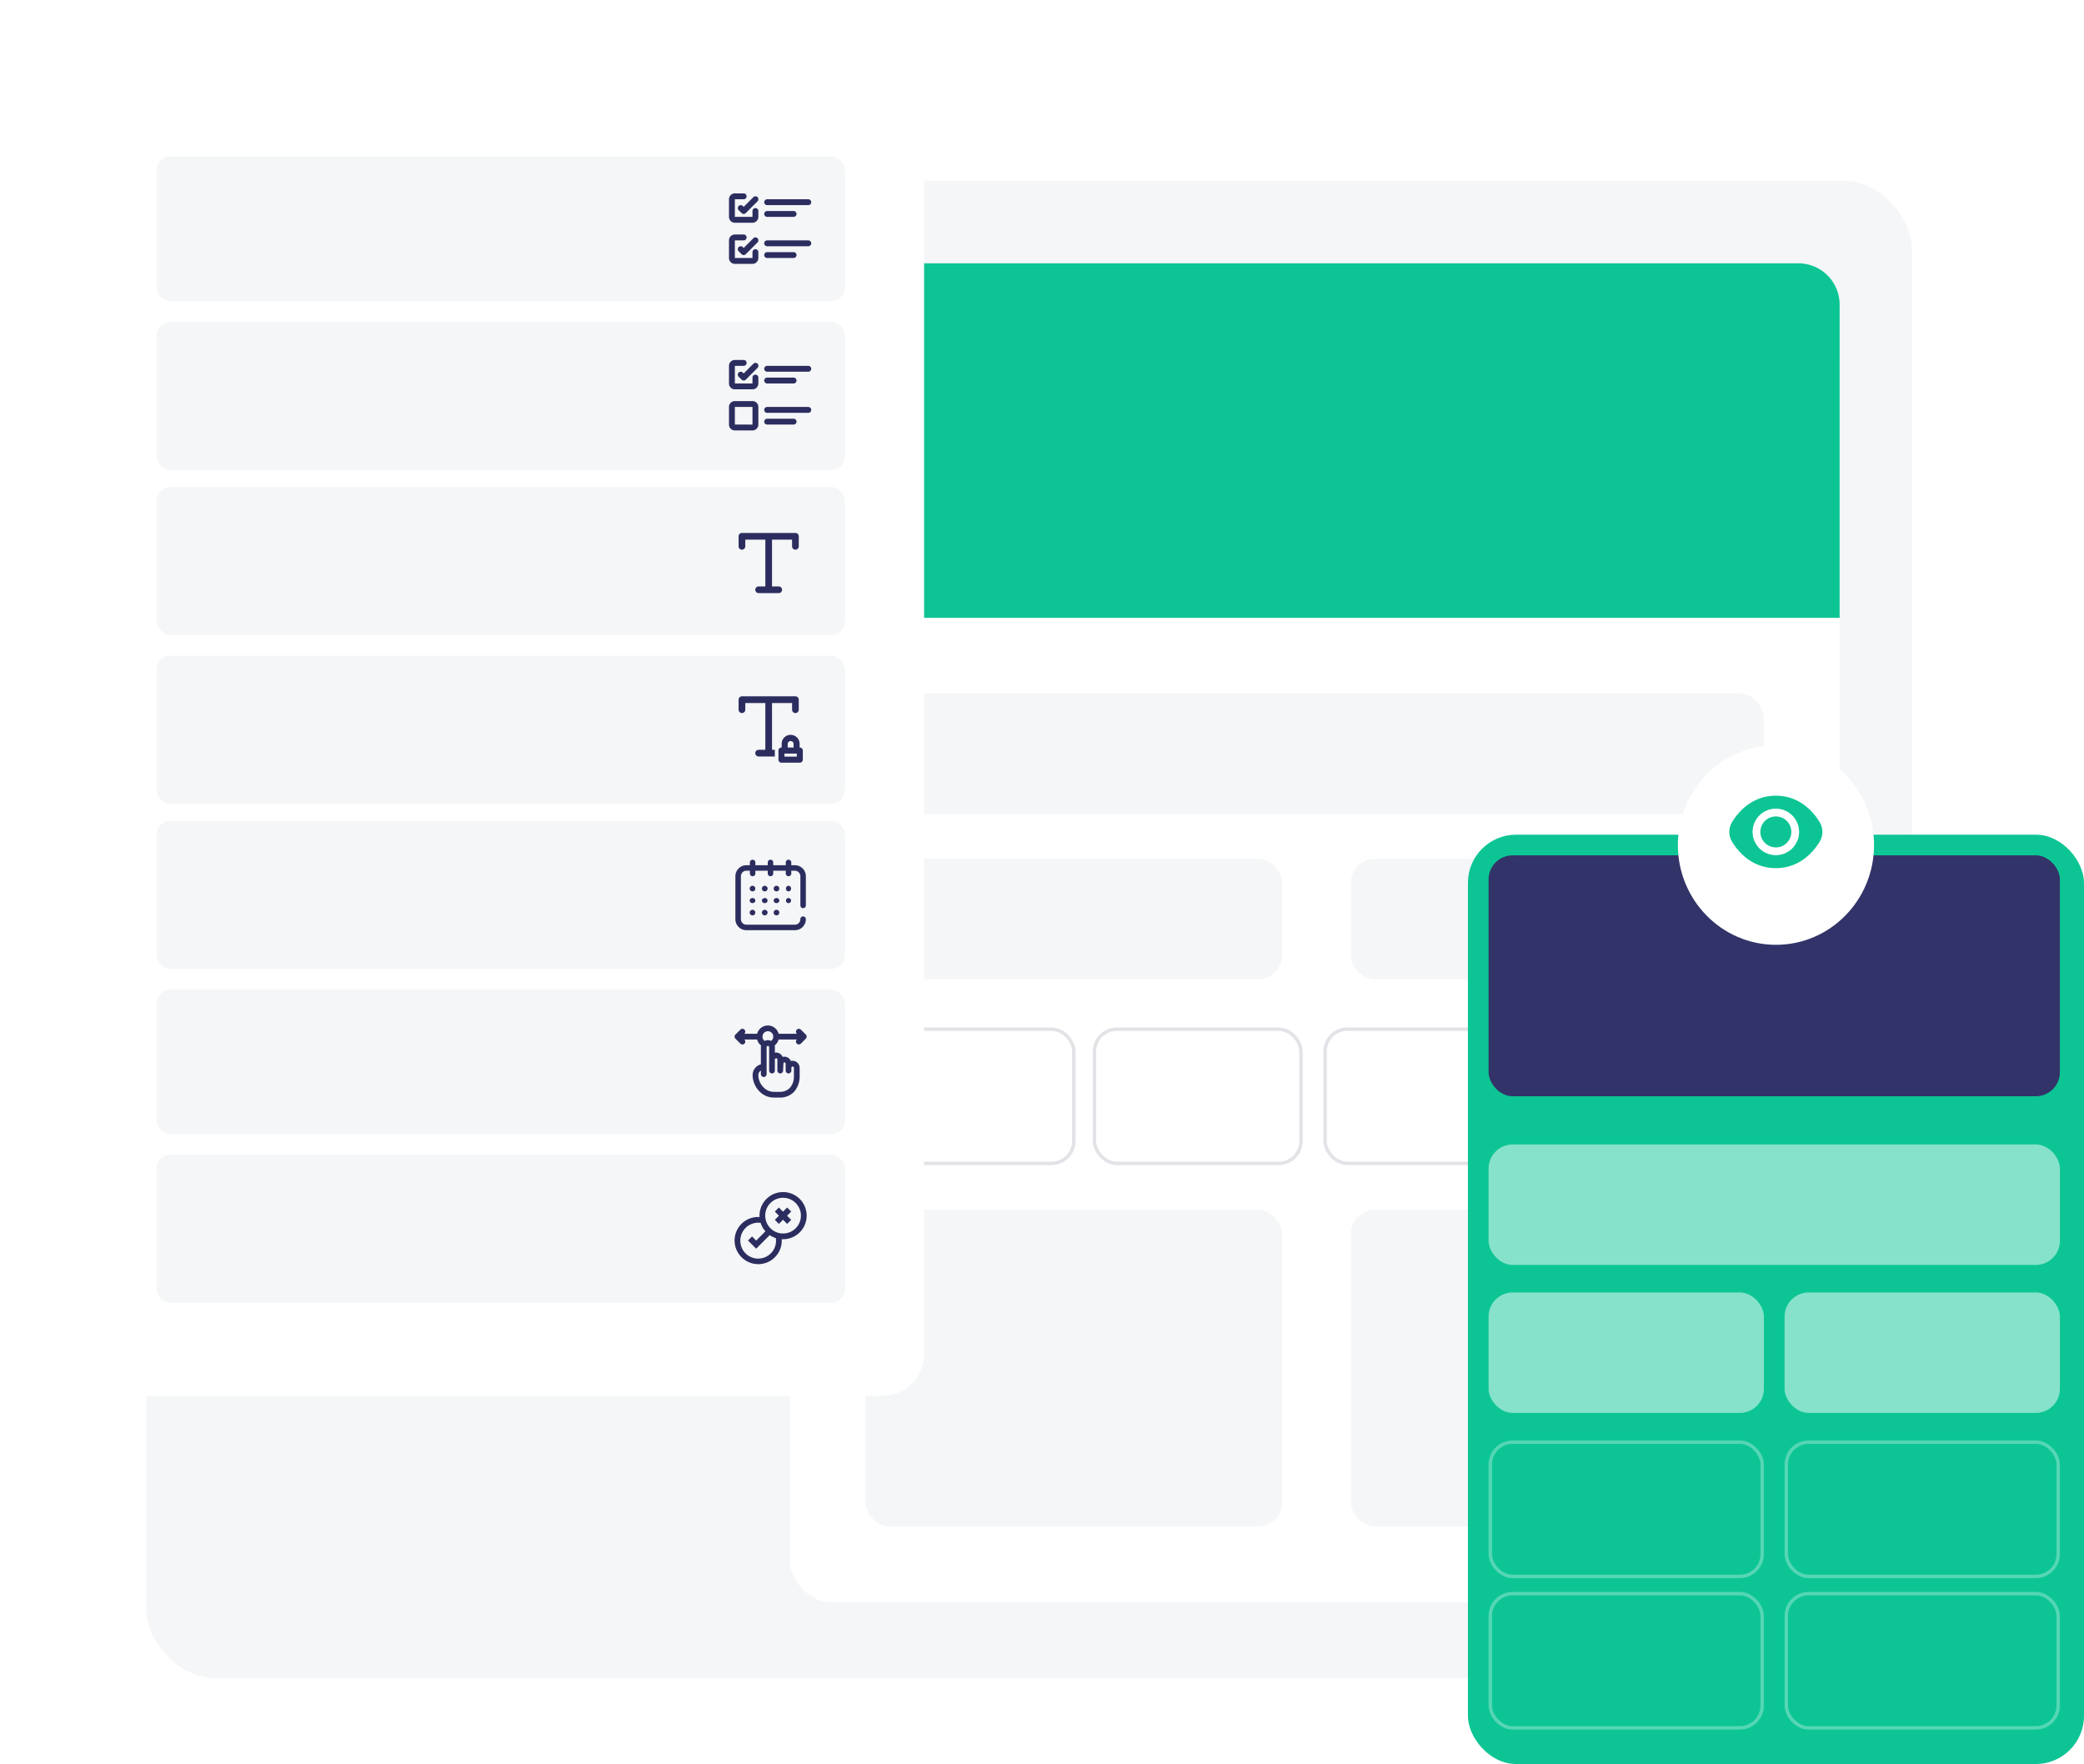 <svg xmlns="http://www.w3.org/2000/svg" xmlns:xlink="http://www.w3.org/1999/xlink" width="605.5" height="512.5" viewBox="0 0 605.5 512.5">
    <defs>
        <filter id="Rectangle_998" x="207" y="70" width="350" height="418" filterUnits="userSpaceOnUse">
            <feOffset dy="3" input="SourceAlpha"/>
            <feGaussianBlur stdDeviation="7.5" result="blur"/>
            <feFlood flood-opacity="0.102"/>
            <feComposite operator="in" in2="blur"/>
            <feComposite in="SourceGraphic"/>
        </filter>
        <filter id="Rectangle_1009" x="0" y="0" width="291" height="428" filterUnits="userSpaceOnUse">
            <feOffset dy="3" input="SourceAlpha"/>
            <feGaussianBlur stdDeviation="7.5" result="blur-2"/>
            <feFlood flood-opacity="0.102"/>
            <feComposite operator="in" in2="blur-2"/>
            <feComposite in="SourceGraphic"/>
        </filter>
        <filter id="Ellipse_212" x="442.5" y="171.5" width="147" height="148" filterUnits="userSpaceOnUse">
            <feOffset dy="3" input="SourceAlpha"/>
            <feGaussianBlur stdDeviation="15" result="blur-3"/>
            <feFlood flood-opacity="0.161"/>
            <feComposite operator="in" in2="blur-3"/>
            <feComposite in="SourceGraphic"/>
        </filter>
    </defs>
    <g id="Group_1609" data-name="Group 1609" transform="translate(22.5 19.889)">
        <rect id="Rectangle_964" data-name="Rectangle 964" width="513" height="435" rx="20" transform="translate(20 32.611)" fill="#f4f6f7"/>
        <g id="Group_1601" data-name="Group 1601" transform="translate(206.616 56.773)">
            <g transform="matrix(1, 0, 0, 1, -229.12, -76.66)" filter="url(#Rectangle_998)">
                <rect id="Rectangle_998-2" data-name="Rectangle 998" width="305" height="373" rx="12" transform="translate(229.5 89.5)" fill="#fff"/>
            </g>
            <rect id="Rectangle_999" data-name="Rectangle 999" width="261" height="35" rx="7" transform="translate(22.384 124.839)" fill="#f4f6f7"/>
            <rect id="Rectangle_1000" data-name="Rectangle 1000" width="121" height="35" rx="7" transform="translate(22.384 172.839)" fill="#f4f6f7"/>
            <rect id="Rectangle_1001" data-name="Rectangle 1001" width="121" height="92" rx="7" transform="translate(22.384 274.839)" fill="#f4f6f7"/>
            <g id="Rectangle_1002" data-name="Rectangle 1002" transform="translate(22.384 221.839)" fill="none" stroke="#a0a0ae" stroke-width="1" opacity="0.3">
                <rect width="61" height="40" rx="7" stroke="none"/>
                <rect x="0.5" y="0.5" width="60" height="39" rx="6.5" fill="none"/>
            </g>
            <g id="Rectangle_1002-2" data-name="Rectangle 1002" transform="translate(88.384 221.839)" fill="none" stroke="#a0a0ae" stroke-width="1" opacity="0.3">
                <rect width="61" height="40" rx="7" stroke="none"/>
                <rect x="0.5" y="0.5" width="60" height="39" rx="6.5" fill="none"/>
            </g>
            <g id="Rectangle_1002-3" data-name="Rectangle 1002" transform="translate(155.384 221.839)" fill="none" stroke="#a0a0ae" stroke-width="1" opacity="0.3">
                <rect width="61" height="40" rx="7" stroke="none"/>
                <rect x="0.5" y="0.5" width="60" height="39" rx="6.5" fill="none"/>
            </g>
            <g id="Rectangle_1002-4" data-name="Rectangle 1002" transform="translate(221.384 221.839)" fill="none" stroke="#a0a0ae" stroke-width="1" opacity="0.3">
                <rect width="62" height="40" rx="7" stroke="none"/>
                <rect x="0.5" y="0.5" width="61" height="39" rx="6.5" fill="none"/>
            </g>
            <rect id="Rectangle_1006" data-name="Rectangle 1006" width="120" height="35" rx="7" transform="translate(163.384 172.839)" fill="#f4f6f7"/>
            <path id="Rectangle_1007" data-name="Rectangle 1007" d="M12,0H293a12,12,0,0,1,12,12v91a0,0,0,0,1,0,0H0a0,0,0,0,1,0,0V12A12,12,0,0,1,12,0Z" transform="translate(0.384 -0.161)" fill="#0dc594"/>
            <rect id="Rectangle_1008" data-name="Rectangle 1008" width="120" height="92" rx="7" transform="translate(163.384 274.839)" fill="#f4f6f7"/>
        </g>
        <g transform="matrix(1, 0, 0, 1, -22.5, -19.89)" filter="url(#Rectangle_1009)">
            <rect id="Rectangle_1009-2" data-name="Rectangle 1009" width="246" height="383" rx="12" transform="translate(22.5 19.5)" fill="#fff"/>
        </g>
        <rect id="Rectangle_238" data-name="Rectangle 238" width="200" height="42" rx="4" transform="translate(23 25.611)" fill="#f4f6f7"/>
        <g id="Layer_2" data-name="Layer 2" transform="translate(189.306 36.297)">
            <path id="Path_170" data-name="Path 170" d="M9.678,8.266a.853.853,0,0,0-.853.853v1.706H3.706V5.706H6.266A.853.853,0,1,0,6.266,4H3.706A1.706,1.706,0,0,0,2,5.706v5.119a1.706,1.706,0,0,0,1.706,1.706H8.825a1.706,1.706,0,0,0,1.706-1.706V9.119A.853.853,0,0,0,9.678,8.266Z" transform="translate(-2 -4)" fill="#2c2d5f"/>
            <path id="Path_172" data-name="Path 172" d="M14.853,7.706H26.8A.853.853,0,0,0,26.8,6H14.853a.853.853,0,0,0,0,1.706Z" transform="translate(-3.762 -4.294)" fill="#2c2d5f"/>
            <path id="Path_173" data-name="Path 173" d="M14.853,11.706h7.678a.853.853,0,1,0,0-1.706H14.853a.853.853,0,0,0,0,1.706Z" transform="translate(-3.762 -4.881)" fill="#2c2d5f"/>
            <path id="Path_174" data-name="Path 174" d="M26.8,20H14.853a.853.853,0,0,0,0,1.706H26.8A.853.853,0,0,0,26.8,20Z" transform="translate(-3.762 -6.35)" fill="#2c2d5f"/>
            <path id="Path_175" data-name="Path 175" d="M22.531,24H14.853a.853.853,0,0,0,0,1.706h7.678a.853.853,0,1,0,0-1.706Z" transform="translate(-3.762 -6.937)" fill="#2c2d5f"/>
            <path id="Path_176" data-name="Path 176" d="M9.516,5.25,6.706,8.059l-.25-.25A.853.853,0,1,0,5.25,9.016l.853.853a.853.853,0,0,0,1.206,0l3.413-3.413A.853.853,0,1,0,9.516,5.25Z" transform="translate(-2.441 -4.147)" fill="#2c2d5f"/>
            <path id="Path_177" data-name="Path 177" d="M9.678,8.266a.853.853,0,0,0-.853.853v1.706H3.706V5.706H6.266A.853.853,0,1,0,6.266,4H3.706A1.706,1.706,0,0,0,2,5.706v5.119a1.706,1.706,0,0,0,1.706,1.706H8.825a1.706,1.706,0,0,0,1.706-1.706V9.119A.853.853,0,0,0,9.678,8.266Z" transform="translate(-2 7.944)" fill="#2c2d5f"/>
            <path id="Path_178" data-name="Path 178" d="M9.516,5.25,6.706,8.059l-.25-.25A.853.853,0,1,0,5.25,9.016l.853.853a.853.853,0,0,0,1.206,0l3.413-3.413A.853.853,0,1,0,9.516,5.25Z" transform="translate(-2.441 7.797)" fill="#2c2d5f"/>
        </g>
        <rect id="Rectangle_239" data-name="Rectangle 239" width="200" height="43" rx="4" transform="translate(23 73.611)" fill="#f4f6f7"/>
        <rect id="Rectangle_240" data-name="Rectangle 240" width="200" height="43" rx="4" transform="translate(23 121.611)" fill="#f4f6f7"/>
        <rect id="Rectangle_241" data-name="Rectangle 241" width="200" height="43" rx="4" transform="translate(23 170.611)" fill="#f4f6f7"/>
        <rect id="Rectangle_242" data-name="Rectangle 242" width="200" height="43" rx="4" transform="translate(23 218.611)" fill="#f4f6f7"/>
        <rect id="Rectangle_243" data-name="Rectangle 243" width="200" height="42" rx="4" transform="translate(23 267.611)" fill="#f4f6f7"/>
        <rect id="Rectangle_244" data-name="Rectangle 244" width="200" height="43" rx="4" transform="translate(23 315.611)" fill="#f4f6f7"/>
        <g id="Group_542" data-name="Group 542" transform="translate(192.098 182.418)">
            <path id="Chat-locked" d="M9.45,8.777h.056V7.752a2.61,2.61,0,1,1,5.219,0V8.777h.056a.877.877,0,0,1,.876.876V12.3a.877.877,0,0,1-.876.876H9.45a.877.877,0,0,1-.876-.876V9.654A.877.877,0,0,1,9.45,8.777Zm4.456,1.753h-3.58v.895h3.579V10.53ZM11.26,8.777h1.714V7.752a.857.857,0,1,0-1.714,0Z" transform="translate(3.003 6.097)" fill="#2c2d5f"/>
            <path id="Subtraction_24" data-name="Subtraction 24" d="M10.521,17.478h-4.7a.971.971,0,0,1,0-1.943H7.767V1.943H1.942V3.885A.971.971,0,0,1,0,3.885V.97A.971.971,0,0,1,.97,0H16.505a.972.972,0,0,1,.973.97V3.885a.971.971,0,0,1-1.942,0V1.943H9.71V15.535h.812v1.942Z" transform="translate(0 0)" fill="#2c2d5f"/>
        </g>
        <g id="Layer_2-2" data-name="Layer 2" transform="translate(189.306 84.694)">
            <path id="Path_170-2" data-name="Path 170" d="M9.678,8.266a.853.853,0,0,0-.853.853v1.706H3.706V5.706H6.266A.853.853,0,1,0,6.266,4H3.706A1.706,1.706,0,0,0,2,5.706v5.119a1.706,1.706,0,0,0,1.706,1.706H8.825a1.706,1.706,0,0,0,1.706-1.706V9.119A.853.853,0,0,0,9.678,8.266Z" transform="translate(-2 -4)" fill="#2c2d5f"/>
            <path id="Path_171" data-name="Path 171" d="M8.825,18H3.706A1.706,1.706,0,0,0,2,19.706v5.119a1.706,1.706,0,0,0,1.706,1.706H8.825a1.706,1.706,0,0,0,1.706-1.706V19.706A1.706,1.706,0,0,0,8.825,18ZM3.706,24.825V19.706H8.825v5.119Z" transform="translate(-2 -6.056)" fill="#2c2d5f"/>
            <path id="Path_172-2" data-name="Path 172" d="M14.853,7.706H26.8A.853.853,0,0,0,26.8,6H14.853a.853.853,0,0,0,0,1.706Z" transform="translate(-3.762 -4.294)" fill="#2c2d5f"/>
            <path id="Path_173-2" data-name="Path 173" d="M14.853,11.706h7.678a.853.853,0,1,0,0-1.706H14.853a.853.853,0,0,0,0,1.706Z" transform="translate(-3.762 -4.881)" fill="#2c2d5f"/>
            <path id="Path_174-2" data-name="Path 174" d="M26.8,20H14.853a.853.853,0,0,0,0,1.706H26.8A.853.853,0,0,0,26.8,20Z" transform="translate(-3.762 -6.35)" fill="#2c2d5f"/>
            <path id="Path_175-2" data-name="Path 175" d="M22.531,24H14.853a.853.853,0,0,0,0,1.706h7.678a.853.853,0,1,0,0-1.706Z" transform="translate(-3.762 -6.937)" fill="#2c2d5f"/>
            <path id="Path_176-2" data-name="Path 176" d="M9.516,5.25,6.706,8.059l-.25-.25A.853.853,0,1,0,5.25,9.016l.853.853a.853.853,0,0,0,1.206,0l3.413-3.413A.853.853,0,1,0,9.516,5.25Z" transform="translate(-2.441 -4.147)" fill="#2c2d5f"/>
        </g>
        <path id="path2" d="M12.71,18.536h1.942a.971.971,0,0,1,0,1.942H8.826a.971.971,0,1,1,0-1.942h1.942V4.942H4.942V6.884A.971.971,0,0,1,3,6.884V3.971A.971.971,0,0,1,3.971,3H19.507a.971.971,0,0,1,.971.971V6.884a.971.971,0,1,1-1.942,0V4.942H12.71Z" transform="translate(189.098 131.952)" fill="#2c2d5f" fill-rule="evenodd"/>
        <g id="calendar" transform="translate(191.167 229.884)">
            <g id="Group_519" data-name="Group 519">
                <g id="Group_518" data-name="Group 518">
                    <path id="Path_165" data-name="Path 165" d="M19.676,14.077a.8.8,0,0,0,.8-.8V4.8a3.2,3.2,0,0,0-3.2-3.2h-1.04V.8a.8.8,0,0,0-1.6,0v.8H11V.8A.8.8,0,0,0,9.4.8v.8H5.8V.8A.8.8,0,1,0,4.2.8v.8h-1A3.2,3.2,0,0,0,0,4.8V17.276a3.2,3.2,0,0,0,3.2,3.2H17.276a3.2,3.2,0,0,0,3.2-3.2.8.8,0,0,0-1.6,0,1.6,1.6,0,0,1-1.6,1.6H3.2a1.6,1.6,0,0,1-1.6-1.6V4.8A1.6,1.6,0,0,1,3.2,3.2h1V4A.8.8,0,1,0,5.8,4V3.2H9.4V4A.8.8,0,0,0,11,4V3.2h3.639V4a.8.8,0,0,0,1.6,0V3.2h1.04a1.6,1.6,0,0,1,1.6,1.6v8.478A.8.8,0,0,0,19.676,14.077Z" fill="#2c2d5f"/>
                </g>
            </g>
            <g id="Group_521" data-name="Group 521" transform="translate(4.154 7.57)">
                <g id="Group_520" data-name="Group 520" transform="translate(0 0)">
                    <circle id="Ellipse_85" data-name="Ellipse 85" cx="0.816" cy="0.816" r="0.816" fill="#2c2d5f"/>
                </g>
            </g>
            <g id="Group_523" data-name="Group 523" transform="translate(11.126 7.57)">
                <g id="Group_522" data-name="Group 522" transform="translate(0 0)">
                    <circle id="Ellipse_86" data-name="Ellipse 86" cx="0.816" cy="0.816" r="0.816" fill="#2c2d5f"/>
                </g>
            </g>
            <g id="Group_525" data-name="Group 525" transform="translate(14.686 7.57)">
                <g id="Group_524" data-name="Group 524" transform="translate(0 0)">
                    <ellipse id="Ellipse_87" data-name="Ellipse 87" cx="0.742" cy="0.816" rx="0.742" ry="0.816" fill="#2c2d5f"/>
                </g>
            </g>
            <g id="Group_527" data-name="Group 527" transform="translate(4.154 11.13)">
                <g id="Group_526" data-name="Group 526" transform="translate(0 0)">
                    <ellipse id="Ellipse_88" data-name="Ellipse 88" cx="0.816" cy="0.742" rx="0.816" ry="0.742" fill="#2c2d5f"/>
                </g>
            </g>
            <g id="Group_529" data-name="Group 529" transform="translate(4.154 14.542)">
                <g id="Group_528" data-name="Group 528" transform="translate(0 0)">
                    <circle id="Ellipse_89" data-name="Ellipse 89" cx="0.816" cy="0.816" r="0.816" fill="#2c2d5f"/>
                </g>
            </g>
            <g id="Group_531" data-name="Group 531" transform="translate(7.714 7.57)">
                <g id="Group_530" data-name="Group 530" transform="translate(0 0)">
                    <circle id="Ellipse_90" data-name="Ellipse 90" cx="0.816" cy="0.816" r="0.816" fill="#2c2d5f"/>
                </g>
            </g>
            <g id="Group_533" data-name="Group 533" transform="translate(7.714 11.13)">
                <g id="Group_532" data-name="Group 532" transform="translate(0 0)">
                    <ellipse id="Ellipse_91" data-name="Ellipse 91" cx="0.816" cy="0.742" rx="0.816" ry="0.742" fill="#2c2d5f"/>
                </g>
            </g>
            <g id="Group_535" data-name="Group 535" transform="translate(7.714 14.542)">
                <g id="Group_534" data-name="Group 534" transform="translate(0 0)">
                    <circle id="Ellipse_92" data-name="Ellipse 92" cx="0.816" cy="0.816" r="0.816" fill="#2c2d5f"/>
                </g>
            </g>
            <g id="Group_537" data-name="Group 537" transform="translate(11.126 11.13)">
                <g id="Group_536" data-name="Group 536" transform="translate(0 0)">
                    <ellipse id="Ellipse_93" data-name="Ellipse 93" cx="0.816" cy="0.742" rx="0.816" ry="0.742" fill="#2c2d5f"/>
                </g>
            </g>
            <g id="Group_539" data-name="Group 539" transform="translate(14.686 11.13)">
                <g id="Group_538" data-name="Group 538" transform="translate(0 0)">
                    <circle id="Ellipse_94" data-name="Ellipse 94" cx="0.742" cy="0.742" r="0.742" fill="#2c2d5f"/>
                </g>
            </g>
            <g id="Group_541" data-name="Group 541" transform="translate(11.126 14.542)">
                <g id="Group_540" data-name="Group 540" transform="translate(0 0)">
                    <circle id="Ellipse_95" data-name="Ellipse 95" cx="0.816" cy="0.816" r="0.816" fill="#2c2d5f"/>
                </g>
            </g>
        </g>
        <path id="Union_17" data-name="Union 17" d="M11.372,20.942a5.876,5.876,0,0,1-4.365-2.028,6.8,6.8,0,0,1-1.77-4.508,3.239,3.239,0,0,1,2.4-3.121V6.292A2.053,2.053,0,0,1,7.7,5.8,3.185,3.185,0,0,1,6.544,4.064H2.84l.018.018a.833.833,0,1,1-1.176,1.18L.241,3.82A.808.808,0,0,1,0,3.234.82.82,0,0,1,.244,2.64L1.682,1.205a.831.831,0,0,1,1.176,0,.821.821,0,0,1,.244.586.83.83,0,0,1-.244.59L2.84,2.4H6.548a3.231,3.231,0,0,1,6.245,0H18.1l-.018-.018a.833.833,0,0,1-.244-.59.832.832,0,0,1,.833-.83.808.808,0,0,1,.586.244L20.7,2.644a.828.828,0,0,1,.2.838.854.854,0,0,1-.2.339L19.256,5.262a.822.822,0,0,1-.586.244.835.835,0,0,1-.59-1.424l.018-.018H12.793A3.292,3.292,0,0,1,11.635,5.8a2.064,2.064,0,0,1,.065.521V7.895a2.091,2.091,0,0,1,.368-.033,2.022,2.022,0,0,1,1.438.594,1.984,1.984,0,0,1,.444.67,2.053,2.053,0,0,1,.517-.066,2.011,2.011,0,0,1,1.438.6,1.967,1.967,0,0,1,.444.67,1.87,1.87,0,0,1,.568-.066A2.057,2.057,0,0,1,18.9,12.315v2.593a6.668,6.668,0,0,1-1.65,4.384,5.6,5.6,0,0,1-3.984,1.65ZM6.9,14.406A5.112,5.112,0,0,0,8.241,17.8a4.223,4.223,0,0,0,3.131,1.478h1.9a3.937,3.937,0,0,0,2.8-1.162,4.93,4.93,0,0,0,1.162-3.2V12.315a.379.379,0,0,0-.357-.39h-.007a.362.362,0,0,0-.262.106.373.373,0,0,0-.109.262v.8a.832.832,0,1,1-1.664,0v-2a.358.358,0,0,0-.106-.259.378.378,0,0,0-.262-.109.355.355,0,0,0-.225.08c-.055.244-.114,1.326-.143,2.29a.832.832,0,1,1-1.664,0v-3.2a.36.36,0,0,0-.367-.368.36.36,0,0,0-.259.106.373.373,0,0,0-.109.262v3.2a.832.832,0,1,1-1.664,0V6.318a.4.4,0,0,0-.105-.273l0,0a.341.341,0,0,0-.248-.113l-.011,0a.367.367,0,0,0-.364.368v7.822a.834.834,0,0,1-1.668,0V13.08A1.578,1.578,0,0,0,6.9,14.406ZM9.719,4.261a1.974,1.974,0,0,1,.882.233,1.568,1.568,0,1,0-2.5-1.26,1.553,1.553,0,0,0,.63,1.256,2.048,2.048,0,0,1,.943-.23Z" transform="translate(190.934 278.048)" fill="#2c2d5f"/>
        <path id="Union_16" data-name="Union 16" d="M2.021,18.921A6.831,6.831,0,0,1,6.871,7.239c.125,0,.252,0,.379.011-.007-.127-.011-.255-.011-.379A6.851,6.851,0,1,1,14.071,13.7c-.124,0-.251,0-.378-.011.007.127.011.255.011.379a6.831,6.831,0,0,1-11.682,4.85Zm-.357-4.85a5.188,5.188,0,1,0,10.375,0,5.532,5.532,0,0,0-.047-.692,6.85,6.85,0,0,1-1.778-.874L6.27,16.448,3.893,14.071l1.18-1.18,1.2,1.2L8.962,11.4a6.8,6.8,0,0,1-1.4-2.451A4.927,4.927,0,0,0,6.871,8.9,5.2,5.2,0,0,0,1.664,14.071ZM8.9,6.871a5.185,5.185,0,1,0,5.167-5.207A5.173,5.173,0,0,0,8.9,6.871Zm5.167,1.176-1.2,1.2-1.176-1.18,1.2-1.2-1.2-1.2,1.176-1.18,1.2,1.2,1.2-1.2,1.18,1.18-1.2,1.2,1.2,1.2-1.18,1.18Z" transform="translate(190.934 326.444)" fill="#2c2d5f"/>
        <rect id="Rectangle_1010" data-name="Rectangle 1010" width="179" height="270" rx="14" transform="translate(404 222.611)" fill="#0dc594"/>
        <rect id="Rectangle_1011" data-name="Rectangle 1011" width="166" height="70" rx="7" transform="translate(410 228.611)" fill="#323368"/>
        <g id="Rectangle_1015" data-name="Rectangle 1015" transform="translate(410 398.611)" fill="none" stroke="#fff" stroke-width="1" opacity="0.3">
            <rect width="80" height="40" rx="7" stroke="none"/>
            <rect x="0.5" y="0.5" width="79" height="39" rx="6.5" fill="none"/>
        </g>
        <g id="Rectangle_1016" data-name="Rectangle 1016" transform="translate(496 398.611)" fill="none" stroke="#fff" stroke-width="1" opacity="0.3">
            <rect width="80" height="40" rx="7" stroke="none"/>
            <rect x="0.5" y="0.5" width="79" height="39" rx="6.5" fill="none"/>
        </g>
        <g id="Rectangle_1017" data-name="Rectangle 1017" transform="translate(410 442.611)" fill="none" stroke="#fff" stroke-width="1" opacity="0.3">
            <rect width="80" height="40" rx="7" stroke="none"/>
            <rect x="0.5" y="0.5" width="79" height="39" rx="6.5" fill="none"/>
        </g>
        <g id="Rectangle_1020" data-name="Rectangle 1020" transform="translate(496 442.611)" fill="none" stroke="#fff" stroke-width="1" opacity="0.3">
            <rect width="80" height="40" rx="7" stroke="none"/>
            <rect x="0.5" y="0.5" width="79" height="39" rx="6.5" fill="none"/>
        </g>
        <rect id="Rectangle_1021" data-name="Rectangle 1021" width="166" height="35" rx="7" transform="translate(410 312.611)" fill="#fff" opacity="0.5"/>
        <rect id="Rectangle_1022" data-name="Rectangle 1022" width="80" height="35" rx="7" transform="translate(410 355.611)" fill="#fff" opacity="0.5"/>
        <rect id="Rectangle_1023" data-name="Rectangle 1023" width="80" height="35" rx="7" transform="translate(496 355.611)" fill="#fff" opacity="0.5"/>
        <g id="Group_1603" data-name="Group 1603" transform="translate(465.351 193.587)">
            <g transform="matrix(1, 0, 0, 1, -487.85, -213.48)" filter="url(#Ellipse_212)">
                <ellipse id="Ellipse_212-2" data-name="Ellipse 212" cx="28.5" cy="29" rx="28.5" ry="29" transform="translate(487.5 213.5)" fill="#fff"/>
            </g>
            <g id="eye" transform="translate(14.602 17.7)">
                <circle id="Ellipse_130" data-name="Ellipse 130" cx="4.503" cy="4.503" r="4.503" transform="translate(9.012 6.018)" fill="#0dc594"/>
                <path id="Path_209" data-name="Path 209" d="M26.206,64.35c-1.746-2.844-5.718-7.615-12.69-7.615S2.572,61.506.826,64.35a5.526,5.526,0,0,0,0,5.812c1.746,2.844,5.718,7.615,12.69,7.615s10.944-4.771,12.69-7.615A5.526,5.526,0,0,0,26.206,64.35Zm-12.69,9.661a6.755,6.755,0,1,1,6.755-6.755A6.755,6.755,0,0,1,13.516,74.012Z" transform="translate(-0.001 -56.735)" fill="#0dc594"/>
            </g>
        </g>
    </g>
</svg>
